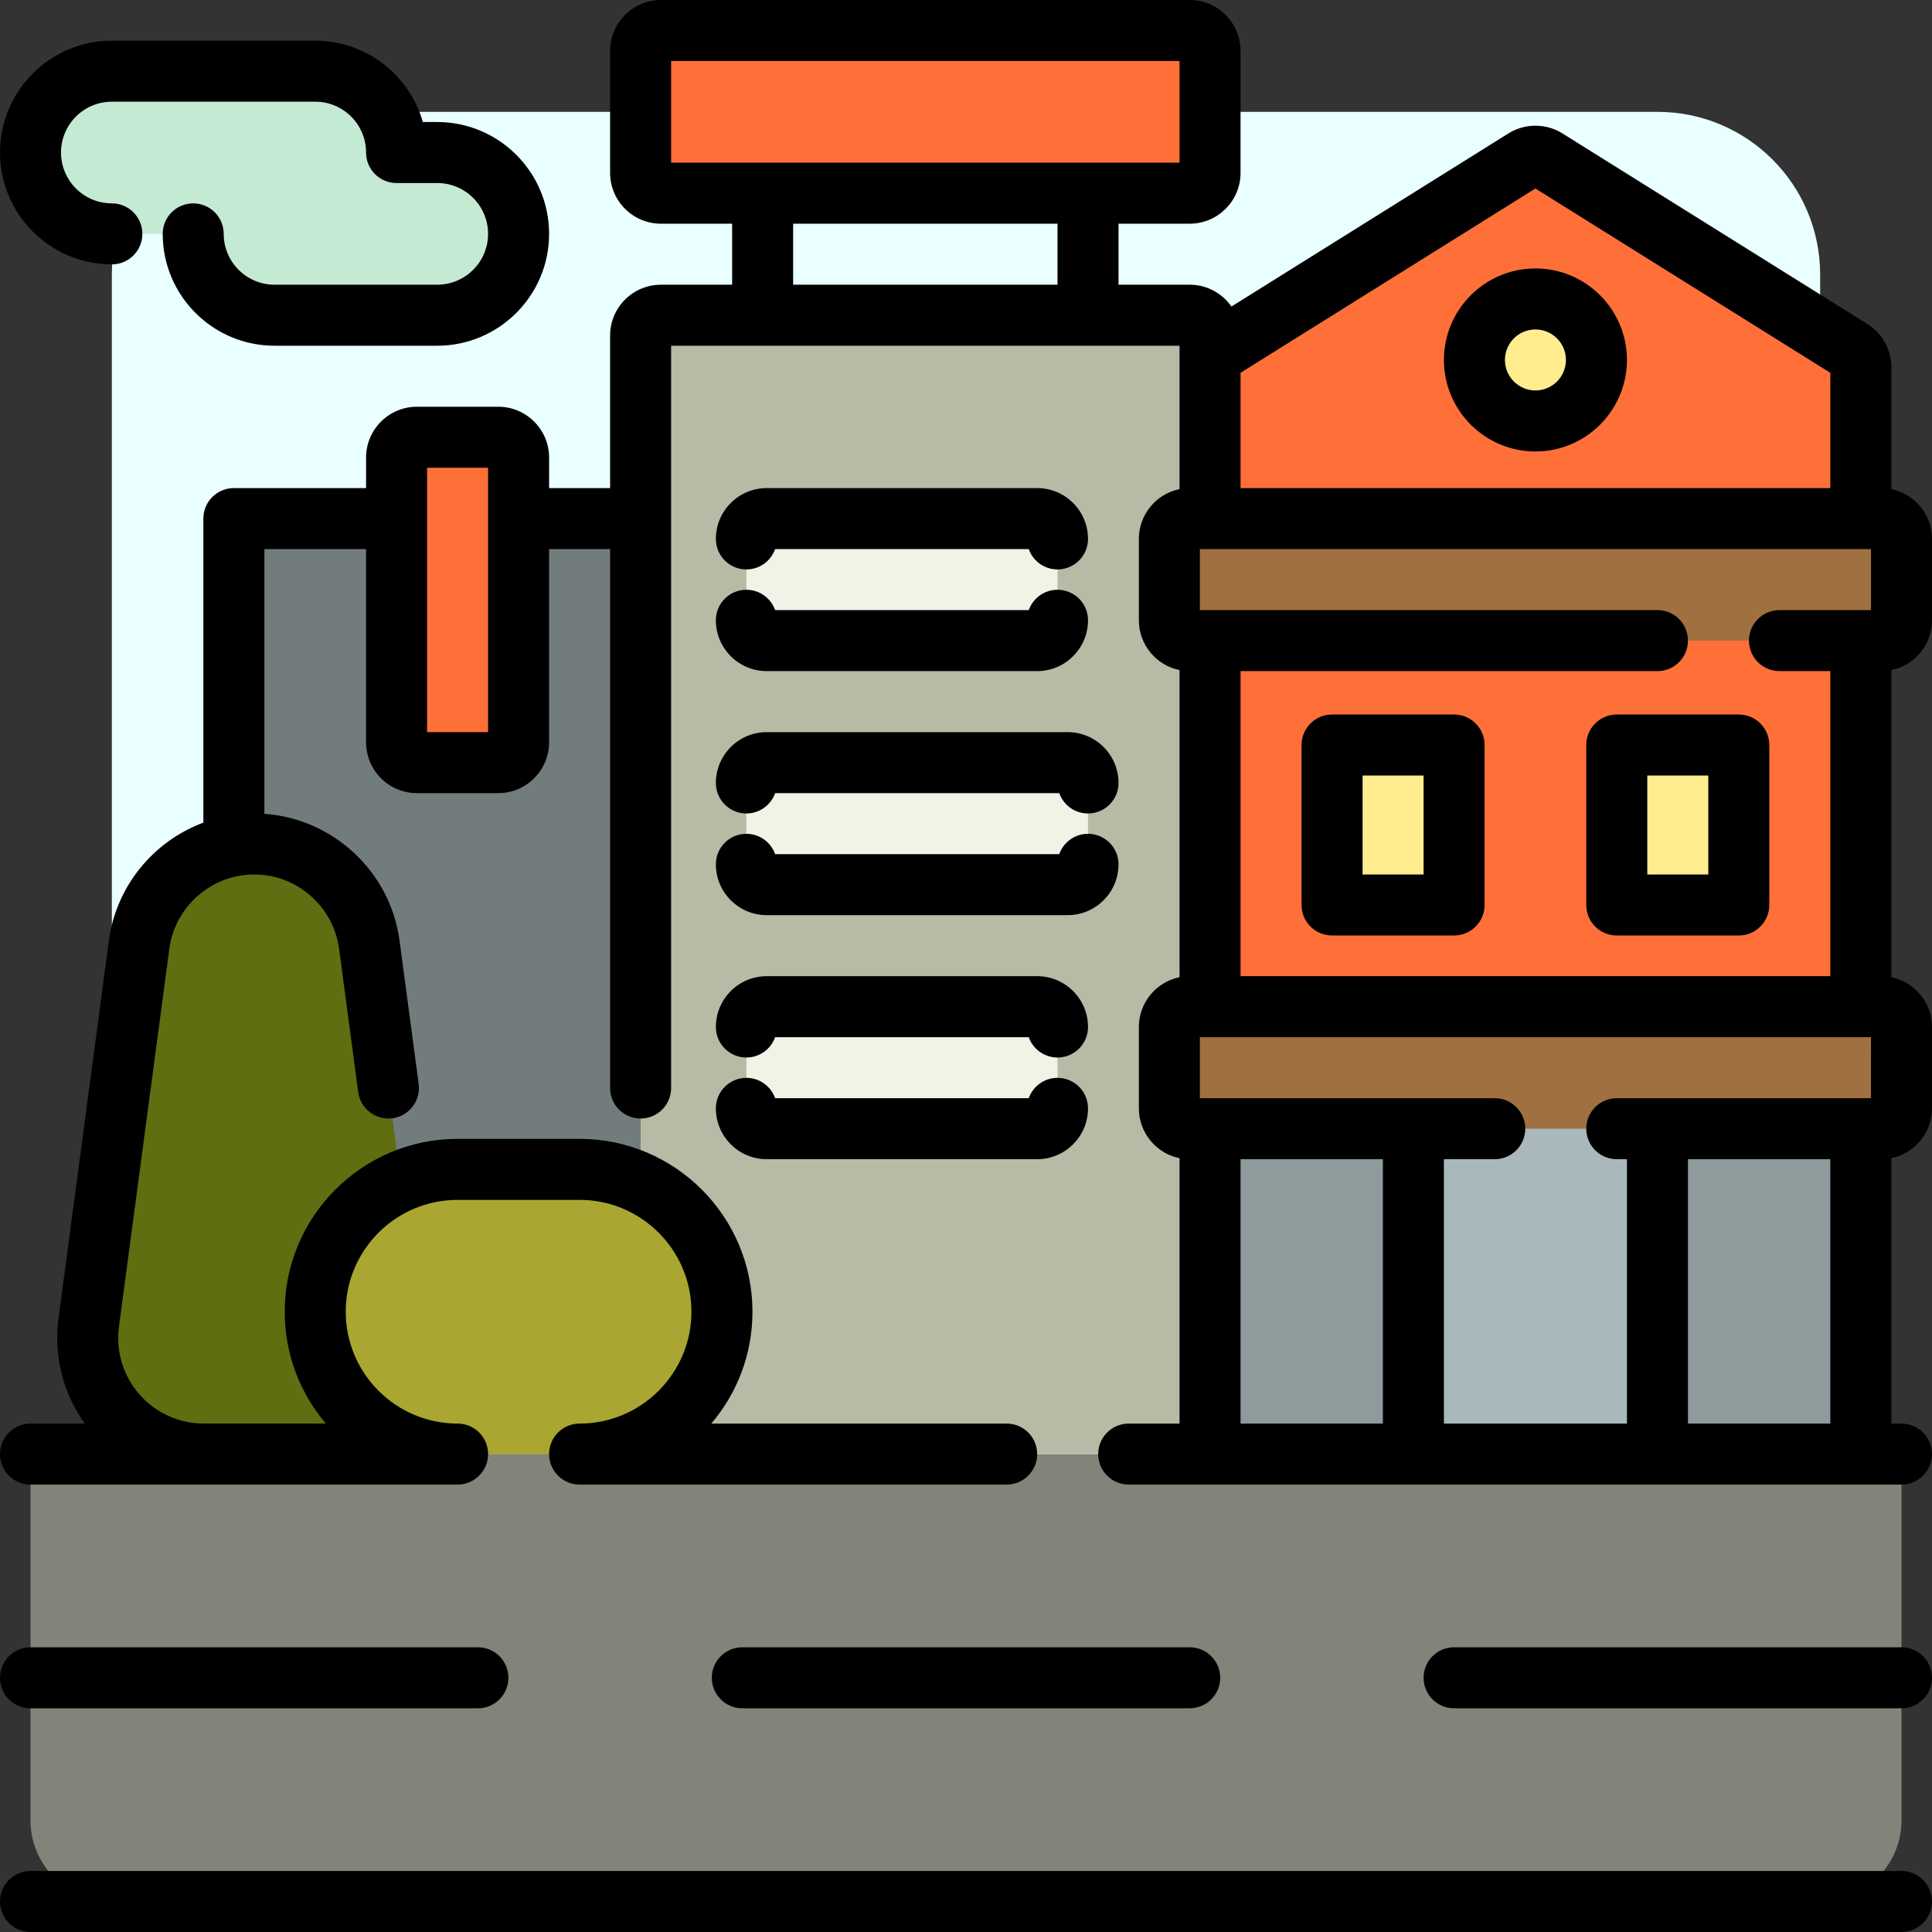 <?xml version="1.0" encoding="iso-8859-1"?>
<!-- Generator: Adobe Illustrator 19.0.0, SVG Export Plug-In . SVG Version: 6.00 Build 0)  -->
<svg version="1.1" id="Layer_1" xmlns="http://www.w3.org/2000/svg" xmlns:xlink="http://www.w3.org/1999/xlink" x="0px" y="0px"
	 viewBox="0 0 512 512" style="enable-background:new 0 0 512 512;" xml:space="preserve">
<rect x="0" y="0" width="512" height="512" fill="#333333" stroke="none"/>
<path style="fill:#EAFFFF;" d="M439.242,482.358H72.758c-23.812,0-43.116-19.304-43.116-43.116V72.758
	c0-23.812,19.304-43.116,43.116-43.116h366.484c23.812,0,43.116,19.304,43.116,43.116v366.484
	C482.358,463.054,463.054,482.358,439.242,482.358z"/>
<path style="fill:#C5EAD4;" d="M137.432,61.979L137.432,61.979c0,11.906-9.651,21.558-21.558,21.558H72.758
	c-11.906,0-21.558-9.651-21.558-21.558H29.642c-11.906,0-21.558-9.651-21.558-21.558l0,0c0-11.906,9.651-21.558,21.558-21.558
	h53.895c11.906,0,21.558,9.651,21.558,21.558l0,0h10.779C127.78,40.421,137.432,50.073,137.432,61.979z"/>
<path style="fill:#84837A;" d="M503.916,482.358c0,11.906-9.651,21.558-21.558,21.558H29.642c-11.906,0-21.558-9.651-21.558-21.558
	v-97.011h495.832V482.358z"/>
<path style="fill:#727C7C;" d="M212.884,385.347H61.979V142.821c0-2.976,2.413-5.389,5.389-5.389h145.516V385.347z"/>
<path style="fill:#B9BAA6;" d="M482.358,97.303v288.045H320.674H169.768V88.926c0-2.976,2.413-5.389,5.389-5.389h140.126
	c2.976,0,5.389,2.413,5.389,5.389v8.376C320.674,97.303,482.358,97.303,482.358,97.303z"/>
<path style="fill:#8E9A9B;" d="M493.137,385.347H320.674v-97.011h172.463V385.347z"/>
<path style="fill:#A9B9BB;" d="M439.242,385.347h-64.674v-97.011h64.674V385.347z"/>
<path style="fill:#606D11;" d="M97.877,250.374l13.35,100.127c2.46,18.451-11.895,34.846-30.509,34.846H54.019
	c-18.614,0-32.968-16.395-30.509-34.846l13.35-100.127c2.038-15.291,15.082-26.711,30.509-26.711l0,0
	C82.795,223.663,95.839,235.083,97.877,250.374z"/>
<path style="fill:#A9A632;" d="M121.263,309.895H153.6c20.836,0,37.726,16.891,37.726,37.726l0,0
	c0,20.836-16.891,37.726-37.726,37.726h-32.337c-20.836,0-37.726-16.891-37.726-37.726l0,0
	C83.537,326.785,100.427,309.895,121.263,309.895z"/>
<path style="fill:#FF7039;" d="M137.432,121.263v75.453c0,2.976-2.413,5.389-5.389,5.389h-21.558c-2.976,0-5.389-2.413-5.389-5.389
	v-75.453c0-2.976,2.413-5.389,5.389-5.389h21.558C135.018,115.874,137.432,118.287,137.432,121.263z M320.674,13.474
	c0-2.976-2.413-5.389-5.389-5.389H175.158c-2.976,0-5.389,2.413-5.389,5.389v32.337c0,2.976,2.413,5.389,5.389,5.389h140.126
	c2.976,0,5.389-2.413,5.389-5.389V13.474z M490.604,92.732l-80.842-50.526c-1.747-1.092-3.966-1.092-5.713,0l-80.842,50.526
	c-1.576,0.985-2.533,2.712-2.533,4.57v40.129v154.139h172.463V137.432V97.303C493.137,95.444,492.18,93.718,490.604,92.732z"/>
<path style="fill:#FFED8F;" d="M385.347,202.824v31.618c0,2.976-2.413,5.389-5.389,5.389H358.4c-2.976,0-5.389-2.413-5.389-5.389
	v-31.618c0-2.976,2.413-5.389,5.389-5.389h21.558C382.934,197.435,385.347,199.847,385.347,202.824z M406.905,79.225
	c-8.929,0-16.168,7.239-16.168,16.168s7.239,16.168,16.168,16.168c8.929,0,16.168-7.239,16.168-16.168
	S415.835,79.225,406.905,79.225z M455.41,197.435h-21.558c-2.976,0-5.389,2.413-5.389,5.389v31.618c0,2.976,2.413,5.389,5.389,5.389
	h21.558c2.976,0,5.389-2.413,5.389-5.389v-31.618C460.8,199.847,458.387,197.435,455.41,197.435z"/>
<path style="fill:#F2F2E7;" d="M197.794,164.379v-21.558c0-2.976,2.413-5.389,5.389-5.389h71.68c2.976,0,5.389,2.413,5.389,5.389
	v21.558c0,2.976-2.413,5.389-5.389,5.389h-71.68C200.207,169.768,197.794,167.355,197.794,164.379z M282.947,202.105h-79.764
	c-2.976,0-5.389,2.413-5.389,5.389v21.558c0,2.976,2.413,5.389,5.389,5.389h79.764c2.976,0,5.389-2.413,5.389-5.389v-21.558
	C288.337,204.519,285.923,202.105,282.947,202.105z M274.863,266.779h-71.68c-2.976,0-5.389,2.413-5.389,5.389v21.558
	c0,2.976,2.413,5.389,5.389,5.389h71.68c2.976,0,5.389-2.413,5.389-5.389v-21.558C280.253,269.192,277.839,266.779,274.863,266.779z
	"/>
<path style="fill:#A07040;" d="M503.916,272.168v21.558c0,2.976-2.413,5.389-5.389,5.389H315.284c-2.976,0-5.389-2.413-5.389-5.389
	v-21.558c0-2.976,2.413-5.389,5.389-5.389h183.242C501.502,266.779,503.916,269.192,503.916,272.168z M498.526,137.432H315.284
	c-2.976,0-5.389,2.413-5.389,5.389v21.558c0,2.976,2.413,5.389,5.389,5.389h183.242c2.976,0,5.389-2.413,5.389-5.389v-21.558
	C503.916,139.845,501.502,137.432,498.526,137.432z"/>
<path d="M189.709,207.495c0-7.43,6.044-13.474,13.474-13.474h79.764c7.43,0,13.474,6.044,13.474,13.474
	c0,4.466-3.62,8.084-8.084,8.084c-3.52,0-6.515-2.25-7.624-5.389h-75.295c-1.109,3.14-4.105,5.389-7.624,5.389
	C193.329,215.579,189.709,211.96,189.709,207.495z M203.183,177.853h71.68c7.43,0,13.474-6.044,13.474-13.474
	c0-4.466-3.62-8.084-8.084-8.084c-3.52,0-6.515,2.25-7.624,5.389h-67.211c-1.109-3.14-4.105-5.389-7.624-5.389
	c-4.465,0-8.084,3.618-8.084,8.084C189.709,171.809,195.753,177.853,203.183,177.853z M197.794,150.905
	c3.52,0,6.515-2.25,7.624-5.389h67.211c1.109,3.14,4.105,5.389,7.624,5.389c4.465,0,8.084-3.618,8.084-8.084
	c0-7.43-6.044-13.474-13.474-13.474h-71.68c-7.43,0-13.474,6.044-13.474,13.474C189.709,147.287,193.329,150.905,197.794,150.905z
	 M203.183,242.526h79.764c7.43,0,13.474-6.044,13.474-13.474c0-4.466-3.62-8.084-8.084-8.084c-3.52,0-6.515,2.25-7.624,5.389
	h-75.295c-1.109-3.14-4.105-5.389-7.624-5.389c-4.465,0-8.084,3.618-8.084,8.084C189.709,236.483,195.753,242.526,203.183,242.526z
	 M29.642,70.063c4.465,0,8.084-3.618,8.084-8.084s-3.62-8.084-8.084-8.084c-7.43,0-13.474-6.044-13.474-13.474
	s6.044-13.474,13.474-13.474h53.895c7.43,0,13.474,6.044,13.474,13.474c0,4.466,3.62,8.084,8.084,8.084h10.779
	c7.43,0,13.474,6.044,13.474,13.474c0,7.43-6.044,13.474-13.474,13.474H72.758c-7.43,0-13.474-6.044-13.474-13.474
	c0-4.466-3.62-8.084-8.084-8.084s-8.084,3.618-8.084,8.084c0,16.344,13.297,29.642,29.642,29.642h43.116
	c16.345,0,29.642-13.298,29.642-29.642s-13.297-29.642-29.642-29.642h-3.816c-3.527-12.428-14.978-21.558-28.521-21.558H29.642
	C13.297,10.779,0,24.077,0,40.421S13.297,70.063,29.642,70.063z M8.084,452.716h118.568c4.465,0,8.084-3.618,8.084-8.084
	s-3.62-8.084-8.084-8.084H8.084c-4.465,0-8.084,3.618-8.084,8.084S3.62,452.716,8.084,452.716z M503.916,495.832H8.084
	C3.62,495.832,0,499.45,0,503.916S3.62,512,8.084,512h495.832c4.465,0,8.084-3.618,8.084-8.084S508.38,495.832,503.916,495.832z
	 M431.158,95.394c0,13.372-10.879,24.253-24.253,24.253s-24.253-10.88-24.253-24.253s10.879-24.253,24.253-24.253
	S431.158,82.021,431.158,95.394z M414.989,95.394c0-4.458-3.626-8.084-8.084-8.084s-8.084,3.626-8.084,8.084
	c0,4.458,3.626,8.084,8.084,8.084S414.989,99.852,414.989,95.394z M428.463,189.351H460.8c4.465,0,8.084,3.618,8.084,8.084v42.397
	c0,4.466-3.62,8.084-8.084,8.084h-32.337c-4.465,0-8.084-3.618-8.084-8.084v-42.397
	C420.379,192.969,423.999,189.351,428.463,189.351z M436.547,231.747h16.168v-26.228h-16.168V231.747z M393.432,197.435v42.397
	c0,4.466-3.62,8.084-8.084,8.084H353.01c-4.465,0-8.084-3.618-8.084-8.084v-42.397c0-4.466,3.62-8.084,8.084-8.084h32.337
	C389.812,189.351,393.432,192.969,393.432,197.435z M377.263,205.519h-16.168v26.228h16.168V205.519z M501.221,177.582v81.383
	c6.142,1.253,10.779,6.697,10.779,13.203v21.558c0,6.506-4.637,11.951-10.779,13.203v70.334h2.695c4.465,0,8.084,3.618,8.084,8.084
	s-3.62,8.084-8.084,8.084h-204.8c-4.465,0-8.084-3.618-8.084-8.084s3.62-8.084,8.084-8.084h13.474v-70.334
	c-6.142-1.252-10.779-6.697-10.779-13.203v-21.558c0-6.506,4.637-11.951,10.779-13.203v-81.383
	c-6.142-1.253-10.779-6.697-10.779-13.203v-21.558c0-6.506,4.637-11.951,10.779-13.203V91.621H177.853v196.716
	c0,4.466-3.62,8.084-8.084,8.084c-4.465,0-8.084-3.618-8.084-8.084V145.516h-16.168v51.2c0,7.43-6.044,13.474-13.474,13.474h-21.558
	c-7.43,0-13.474-6.044-13.474-13.474v-51.2H70.063v70.157c18.217,1.269,33.383,15.302,35.827,33.632l5.062,37.963
	c0.59,4.425-2.519,8.492-6.945,9.082c-4.426,0.591-8.492-2.52-9.081-6.945l-5.062-37.963c-1.497-11.228-11.168-19.695-22.496-19.695
	s-20.998,8.467-22.496,19.694l-13.35,100.128c-0.864,6.485,1.111,13.026,5.42,17.948c4.309,4.922,10.533,7.746,17.076,7.746h32.343
	c-6.802-7.996-10.909-18.347-10.909-29.642c0-25.26,20.55-45.811,45.811-45.811H153.6c25.26,0,45.811,20.55,45.811,45.811
	c0,11.295-4.108,21.646-10.909,29.642h78.277c4.465,0,8.084,3.618,8.084,8.084s-3.62,8.084-8.084,8.084H153.599
	c-4.465,0-8.084-3.618-8.084-8.084s3.62-8.084,8.084-8.084c16.345,0,29.642-13.298,29.642-29.642s-13.296-29.642-29.641-29.642
	h-32.337c-16.345,0-29.642,13.298-29.642,29.642s13.297,29.642,29.642,29.642c4.465,0,8.084,3.618,8.084,8.084
	s-3.62,8.084-8.084,8.084H8.084c-4.465,0-8.084-3.618-8.084-8.084s3.62-8.084,8.084-8.084H22.47
	c-5.762-8.01-8.289-17.959-6.973-27.83l13.35-100.128c1.941-14.557,11.904-26.403,25.048-31.3v-80.574
	c0-4.466,3.62-8.084,8.084-8.084h35.032v-8.084c0-7.43,6.044-13.474,13.474-13.474h21.558c7.43,0,13.474,6.044,13.474,13.474v8.084
	h16.168V88.926c0-7.43,6.044-13.474,13.474-13.474h18.863V59.284h-18.863c-7.43,0-13.474-6.044-13.474-13.474V13.474
	c0-7.43,6.044-13.474,13.474-13.474h140.126c7.43,0,13.474,6.044,13.474,13.474v32.337c0,7.43-6.044,13.474-13.474,13.474h-18.863
	v16.168h18.863c4.575,0,8.623,2.292,11.06,5.786l73.42-45.888c4.337-2.712,9.945-2.713,14.283,0.001l80.841,50.525
	c3.966,2.48,6.333,6.752,6.333,11.427v32.314c6.142,1.253,10.779,6.697,10.779,13.203v21.558
	C512,170.885,507.363,176.33,501.221,177.582z M129.347,123.958h-16.168v70.063h16.168V123.958z M280.253,59.284h-70.063v16.168
	h70.063V59.284z M288.337,43.116h24.253V16.168H177.853v26.947H288.337z M328.758,129.347h156.295V98.797l-78.147-48.843
	l-78.147,48.843V129.347z M366.484,307.2h-37.726v70.063h37.726V307.2z M485.053,307.2h-37.726v70.063h37.726V307.2z
	 M495.832,274.863H317.979v16.168h78.147c4.465,0,8.084,3.618,8.084,8.084s-3.62,8.084-8.084,8.084h-13.474v70.063h48.505V307.2
	h-2.695c-4.465,0-8.084-3.618-8.084-8.084s3.62-8.084,8.084-8.084h67.368V274.863z M495.832,145.516H317.979v16.168h121.263
	c4.465,0,8.084,3.618,8.084,8.084c0,4.466-3.62,8.084-8.084,8.084H328.758v80.842h156.295v-80.842h-13.474
	c-4.465,0-8.084-3.618-8.084-8.084c0-4.466,3.62-8.084,8.084-8.084h24.253V145.516z M203.183,307.2h71.68
	c7.43,0,13.474-6.044,13.474-13.474c0-4.466-3.62-8.084-8.084-8.084c-3.52,0-6.515,2.25-7.624,5.389h-67.211
	c-1.109-3.14-4.105-5.389-7.624-5.389c-4.465,0-8.084,3.618-8.084,8.084C189.709,301.156,195.753,307.2,203.183,307.2z
	 M197.794,280.253c3.52,0,6.515-2.25,7.624-5.389h67.211c1.109,3.14,4.105,5.389,7.624,5.389c4.465,0,8.084-3.618,8.084-8.084
	c0-7.43-6.044-13.474-13.474-13.474h-71.68c-7.43,0-13.474,6.044-13.474,13.474C189.709,276.634,193.329,280.253,197.794,280.253z
	 M188.632,444.632c0,4.466,3.62,8.084,8.084,8.084h118.568c4.465,0,8.084-3.618,8.084-8.084s-3.62-8.084-8.084-8.084H196.716
	C192.251,436.547,188.632,440.166,188.632,444.632z M503.916,436.547H385.347c-4.465,0-8.084,3.618-8.084,8.084
	s3.62,8.084,8.084,8.084h118.568c4.465,0,8.084-3.618,8.084-8.084S508.38,436.547,503.916,436.547z"/>
<g>
</g>
<g>
</g>
<g>
</g>
<g>
</g>
<g>
</g>
<g>
</g>
<g>
</g>
<g>
</g>
<g>
</g>
<g>
</g>
<g>
</g>
<g>
</g>
<g>
</g>
<g>
</g>
<g>
</g>
</svg>
